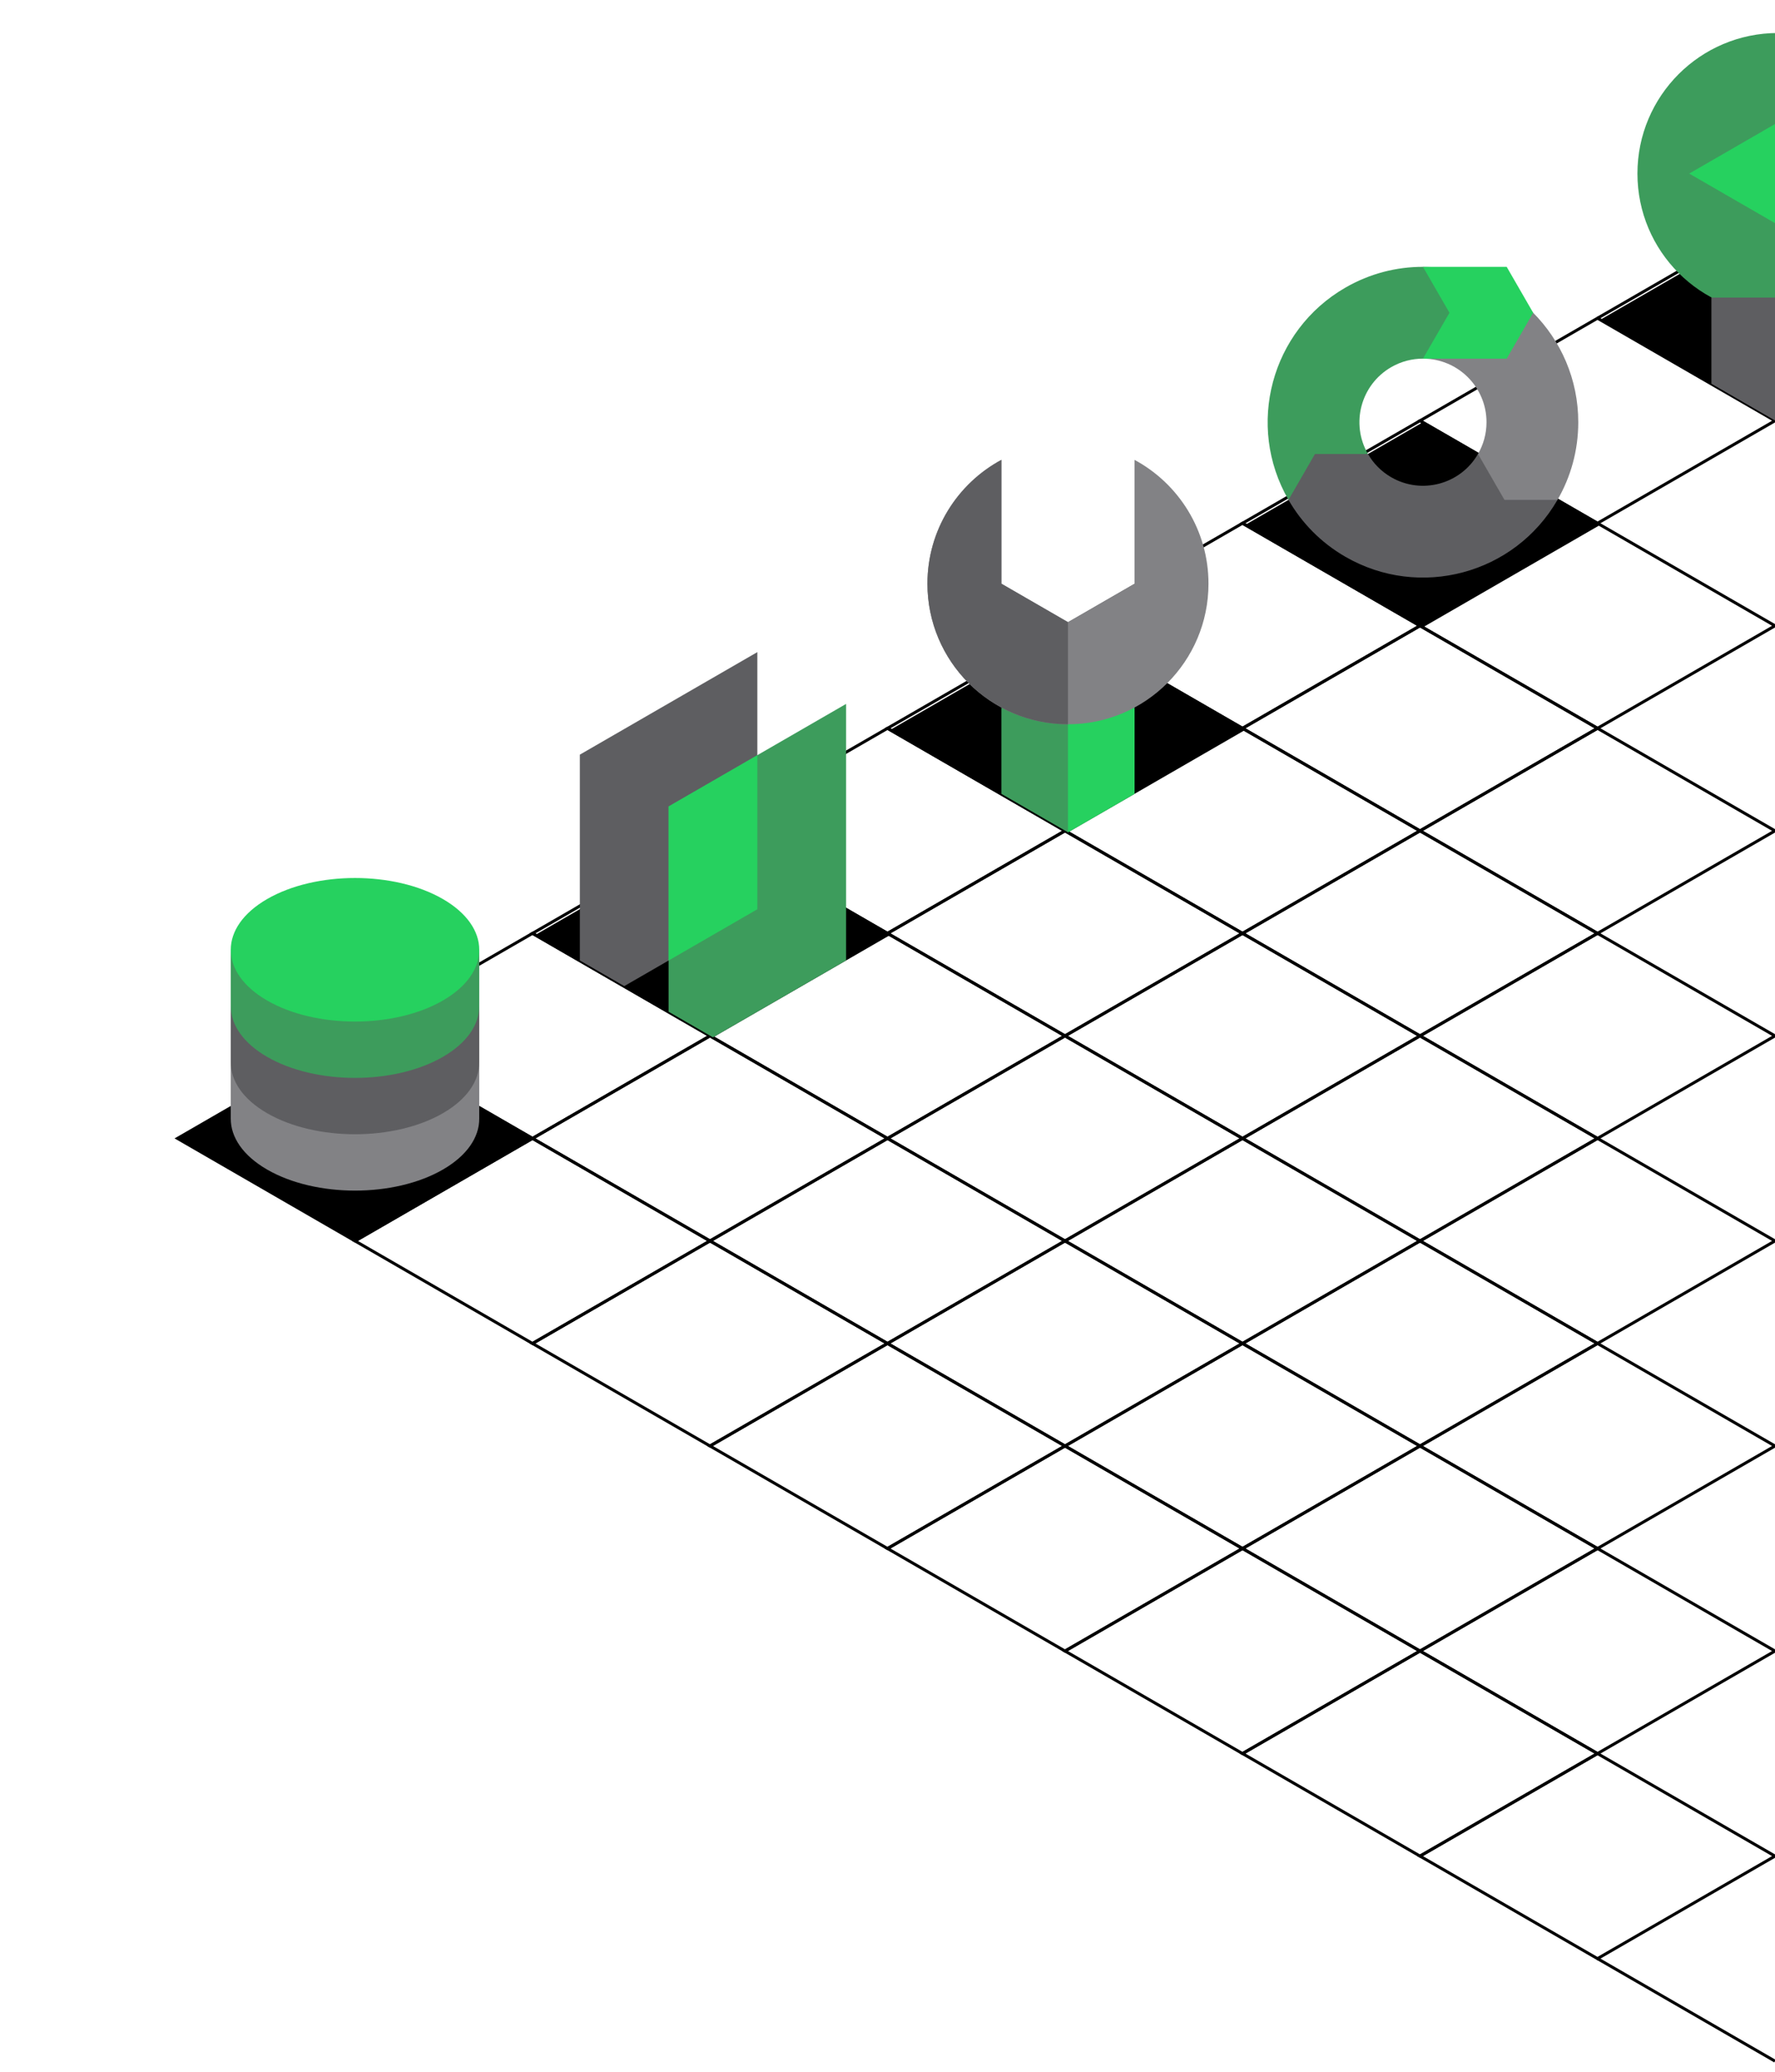 <?xml version="1.0" encoding="UTF-8"?> <svg xmlns="http://www.w3.org/2000/svg" id="Layer_1" data-name="Layer 1" viewBox="0 0 1200 1400"><defs><style> .cls-1 { fill: #3d9c5c; } .cls-2 { fill: #26d15f; } .cls-3 { fill: #5e5e61; } .cls-4 { fill: #828285; } .cls-5 { fill: none; stroke: #000; stroke-miterlimit: 10; stroke-width: 2px; } </style></defs><g><polygon class="cls-5" points="1080 630.72 960 700 840 630.72 960 561.44 1080 630.72"></polygon><polygon class="cls-5" points="840 630.72 720 700 600 630.72 720 561.44 840 630.72"></polygon><polygon class="cls-5" points="600 630.72 480 700 360 630.72 480 561.44 600 630.72"></polygon><polygon class="cls-5" points="1200 700 1080 769.28 960 700 1080 630.72 1200 700"></polygon><polygon class="cls-5" points="960 700 840 769.28 720 700 840 630.72 960 700"></polygon><polygon class="cls-5" points="720 700 600 769.28 480 700 600 630.72 720 700"></polygon><polygon class="cls-5" points="480 700 360 769.28 240 700 360 630.72 480 700"></polygon><polygon class="cls-5" points="1080 769.28 960 838.56 840 769.28 960 700 1080 769.28"></polygon><polygon class="cls-5" points="840 769.28 720 838.56 600 769.28 720 700 840 769.28"></polygon><polygon class="cls-5" points="600 769.28 480 838.56 360 769.28 480 700 600 769.28"></polygon><polygon class="cls-5" points="1200 838.56 1080 907.85 960 838.56 1080 769.28 1200 838.56"></polygon><polygon class="cls-5" points="960 838.56 840 907.85 720 838.56 840 769.28 960 838.56"></polygon><polygon class="cls-5" points="720 838.56 600 907.85 480 838.56 600 769.28 720 838.56"></polygon><polygon class="cls-5" points="1080 907.85 960 977.13 840 907.85 960 838.56 1080 907.85"></polygon><polygon class="cls-5" points="840 907.85 720 977.13 600 907.85 720 838.56 840 907.85"></polygon><polygon class="cls-5" points="1200 977.13 1080 1046.41 960 977.13 1080 907.85 1200 977.13"></polygon><polygon class="cls-5" points="960 977.13 840 1046.41 720 977.13 840 907.85 960 977.13"></polygon><polygon class="cls-5" points="1080 1046.41 960 1115.69 840 1046.41 960 977.13 1080 1046.41"></polygon><polygon class="cls-5" points="1200 1115.69 1080 1184.97 960 1115.69 1080 1046.41 1200 1115.69"></polygon><polygon class="cls-5" points="360 769.28 240 838.56 120 769.28 240 700 360 769.28"></polygon><polygon class="cls-5" points="480 838.56 360 907.85 240 838.56 360 769.28 480 838.56"></polygon><polygon class="cls-5" points="600 907.85 480 977.13 360 907.85 480 838.56 600 907.85"></polygon><polygon class="cls-5" points="720 977.13 600 1046.41 480 977.13 600 907.85 720 977.13"></polygon><polygon class="cls-5" points="840 1046.41 720 1115.69 600 1046.41 720 977.13 840 1046.41"></polygon><polygon class="cls-5" points="960 1115.69 840 1184.97 720 1115.69 840 1046.41 960 1115.69"></polygon><polygon class="cls-5" points="1080 1184.97 960 1254.26 840 1184.97 960 1115.69 1080 1184.97"></polygon><polygon class="cls-5" points="480 561.44 600 492.15 720 561.44 600 630.72 480 561.44"></polygon><polygon class="cls-5" points="720 561.44 840 492.15 960 561.44 840 630.72 720 561.44"></polygon><polygon class="cls-5" points="960 561.44 1080 492.15 1200 561.44 1080 630.72 960 561.44"></polygon><polygon class="cls-5" points="600 492.15 720 422.87 840 492.15 720 561.44 600 492.15"></polygon><polygon class="cls-5" points="840 492.15 960 422.87 1080 492.15 960 561.44 840 492.15"></polygon><polygon class="cls-5" points="1200 1254.26 1080 1323.54 960 1254.26 1080 1184.97 1200 1254.26"></polygon><line class="cls-5" x1="1200" y1="1392.82" x2="1080" y2="1323.54"></line><polygon class="cls-5" points="720 422.87 840 353.59 960 422.87 840 492.15 720 422.87"></polygon><polygon class="cls-5" points="960 422.87 1080 353.59 1200 422.87 1080 492.15 960 422.87"></polygon><polygon class="cls-5" points="840 353.59 960 284.31 1080 353.59 960 422.87 840 353.59"></polygon><polygon class="cls-5" points="960 284.31 1080 215.03 1200 284.31 1080 353.59 960 284.31"></polygon><line class="cls-5" x1="1080" y1="215.03" x2="1200" y2="145.75"></line></g><g><g><polygon points="602 493.15 722 562.43 842 493.15 722 423.87 602 493.15"></polygon><polygon class="cls-1" points="677 478.22 677 536.45 722 562.43 767 536.45 767 478.22 677 478.22"></polygon><polygon class="cls-2" points="722 478.22 722 562.43 767 536.45 767 478.22 722 478.22"></polygon><path class="cls-4" d="M767,310.75v83.68l-45,25.98-45-25.98v-83.68c-29.77,16.04-50,47.5-50,83.68,0,52.47,42.53,95,95,95s95-42.53,95-95c0-36.18-20.23-67.64-50-83.68Z"></path><path class="cls-3" d="M677,394.43v-83.68c-29.77,16.04-50,47.5-50,83.68,0,52.47,42.53,95,95,95v-69.02l-45-25.98Z"></path></g><g><polygon points="120 769.28 240 838.56 360 769.28 240 700 120 769.28"></polygon><g><g><path class="cls-4" d="M299.4,790.35c-32.8,18.94-85.99,18.94-118.79,0s-32.8-49.65,0-68.59c32.8-18.94,85.99-18.94,118.79,0,32.8,18.94,32.8,49.65,0,68.59Z"></path><rect class="cls-4" x="156" y="717.97" width="168" height="38.08"></rect><path class="cls-4" d="M299.4,752.27c-32.8,18.94-85.99,18.94-118.79,0-32.8-18.94-32.8-49.65,0-68.59,32.8-18.94,85.99-18.94,118.79,0,32.8,18.94,32.8,49.65,0,68.59Z"></path></g><g><path class="cls-3" d="M299.4,752.27c-32.8,18.94-85.99,18.94-118.79,0-32.8-18.94-32.8-49.65,0-68.59,32.8-18.94,85.99-18.94,118.79,0,32.8,18.94,32.8,49.65,0,68.59Z"></path><rect class="cls-3" x="156" y="679.89" width="168" height="38.08"></rect><path class="cls-3" d="M299.4,714.19c-32.8,18.94-85.99,18.94-118.79,0-32.8-18.94-32.8-49.65,0-68.59,32.8-18.94,85.99-18.94,118.79,0,32.8,18.94,32.8,49.65,0,68.59Z"></path></g><g><path class="cls-1" d="M299.4,714.19c-32.8,18.94-85.99,18.94-118.79,0-32.8-18.94-32.8-49.65,0-68.59,32.8-18.94,85.99-18.94,118.79,0,32.8,18.94,32.8,49.65,0,68.59Z"></path><rect class="cls-1" x="156" y="641.81" width="168" height="38.08"></rect><path class="cls-2" d="M299.4,676.11c-32.8,18.94-85.99,18.94-118.79,0-32.8-18.94-32.8-49.65,0-68.59,32.8-18.94,85.99-18.94,118.79,0,32.8,18.94,32.8,49.65,0,68.59Z"></path></g></g></g><g><polygon points="842 354.59 962 423.87 1082 354.59 962 285.31 842 354.59"></polygon><g><path class="cls-4" d="M962.01,242.36c23.72,0,42.95,19.23,42.95,42.95,0,7.82-2.1,15.15-5.76,21.47h0s53.73,31.02,53.73,31.02h.02c8.93-15.44,14.05-33.37,14.05-52.49,0-57.98-47.01-104.98-104.99-104.98v62.04h0Z"></path><path class="cls-1" d="M924.81,306.78c-11.86-20.54-4.82-46.81,15.72-58.67,6.78-3.91,14.17-5.75,21.47-5.75h0s0-62.04,0-62.04h-.01c-17.84-.03-35.92,4.5-52.48,14.07-50.22,28.99-67.42,93.2-38.43,143.41l53.73-31.02h0Z"></path><polygon class="cls-3" points="871.08 337.8 906.9 337.8 924.81 306.78 888.99 306.78 871.08 337.8"></polygon><path class="cls-3" d="M999.21,306.78c-11.86,20.54-38.13,27.58-58.67,15.72-6.78-3.91-12.07-9.4-15.71-15.72h0s-53.73,31.02-53.73,31.02v.02c8.9,15.46,21.87,28.85,38.43,38.41,50.22,28.99,114.43,11.79,143.42-38.43l-53.73-31.02h0Z"></path><polygon class="cls-4" points="1052.93 337.8 1017.11 337.8 999.21 306.78 1035.02 306.78 1052.93 337.8"></polygon><g><polygon class="cls-2" points="1018.6 180.32 1000.69 211.34 1018.6 242.36 1036.51 211.34 1018.6 180.32"></polygon><rect class="cls-2" x="962.01" y="180.32" width="56.59" height="62.04"></rect></g><polygon class="cls-1" points="962.01 180.32 944.1 211.34 962.01 242.36 979.92 211.34 962.01 180.32"></polygon></g></g><g><polygon points="1082 216.02 1202 285.3 1322 216.02 1202 146.74 1082 216.02"></polygon><circle class="cls-1" cx="1202" cy="117.3" r="95"></circle><polygon class="cls-2" points="1142 117.3 1202 151.94 1262 117.3 1202 82.66 1142 117.3"></polygon><polygon class="cls-3" points="1157 201.09 1157 259.32 1202 285.3 1247 259.32 1247 201.09 1157 201.09"></polygon></g><g><polygon points="362 631.71 482 700.99 602 631.71 482 562.43 362 631.71"></polygon><polygon class="cls-3" points="422.04 666.37 512 614.44 512 440.67 392 509.96 392 649.03 422.04 666.37"></polygon><polygon class="cls-1" points="482 700.99 572 649.03 572 475.67 452 544.96 452 683.67 482 700.99"></polygon><polygon class="cls-2" points="512 614.44 512 510.32 452 544.96 452 649.08 512 614.44"></polygon></g></g></svg> 